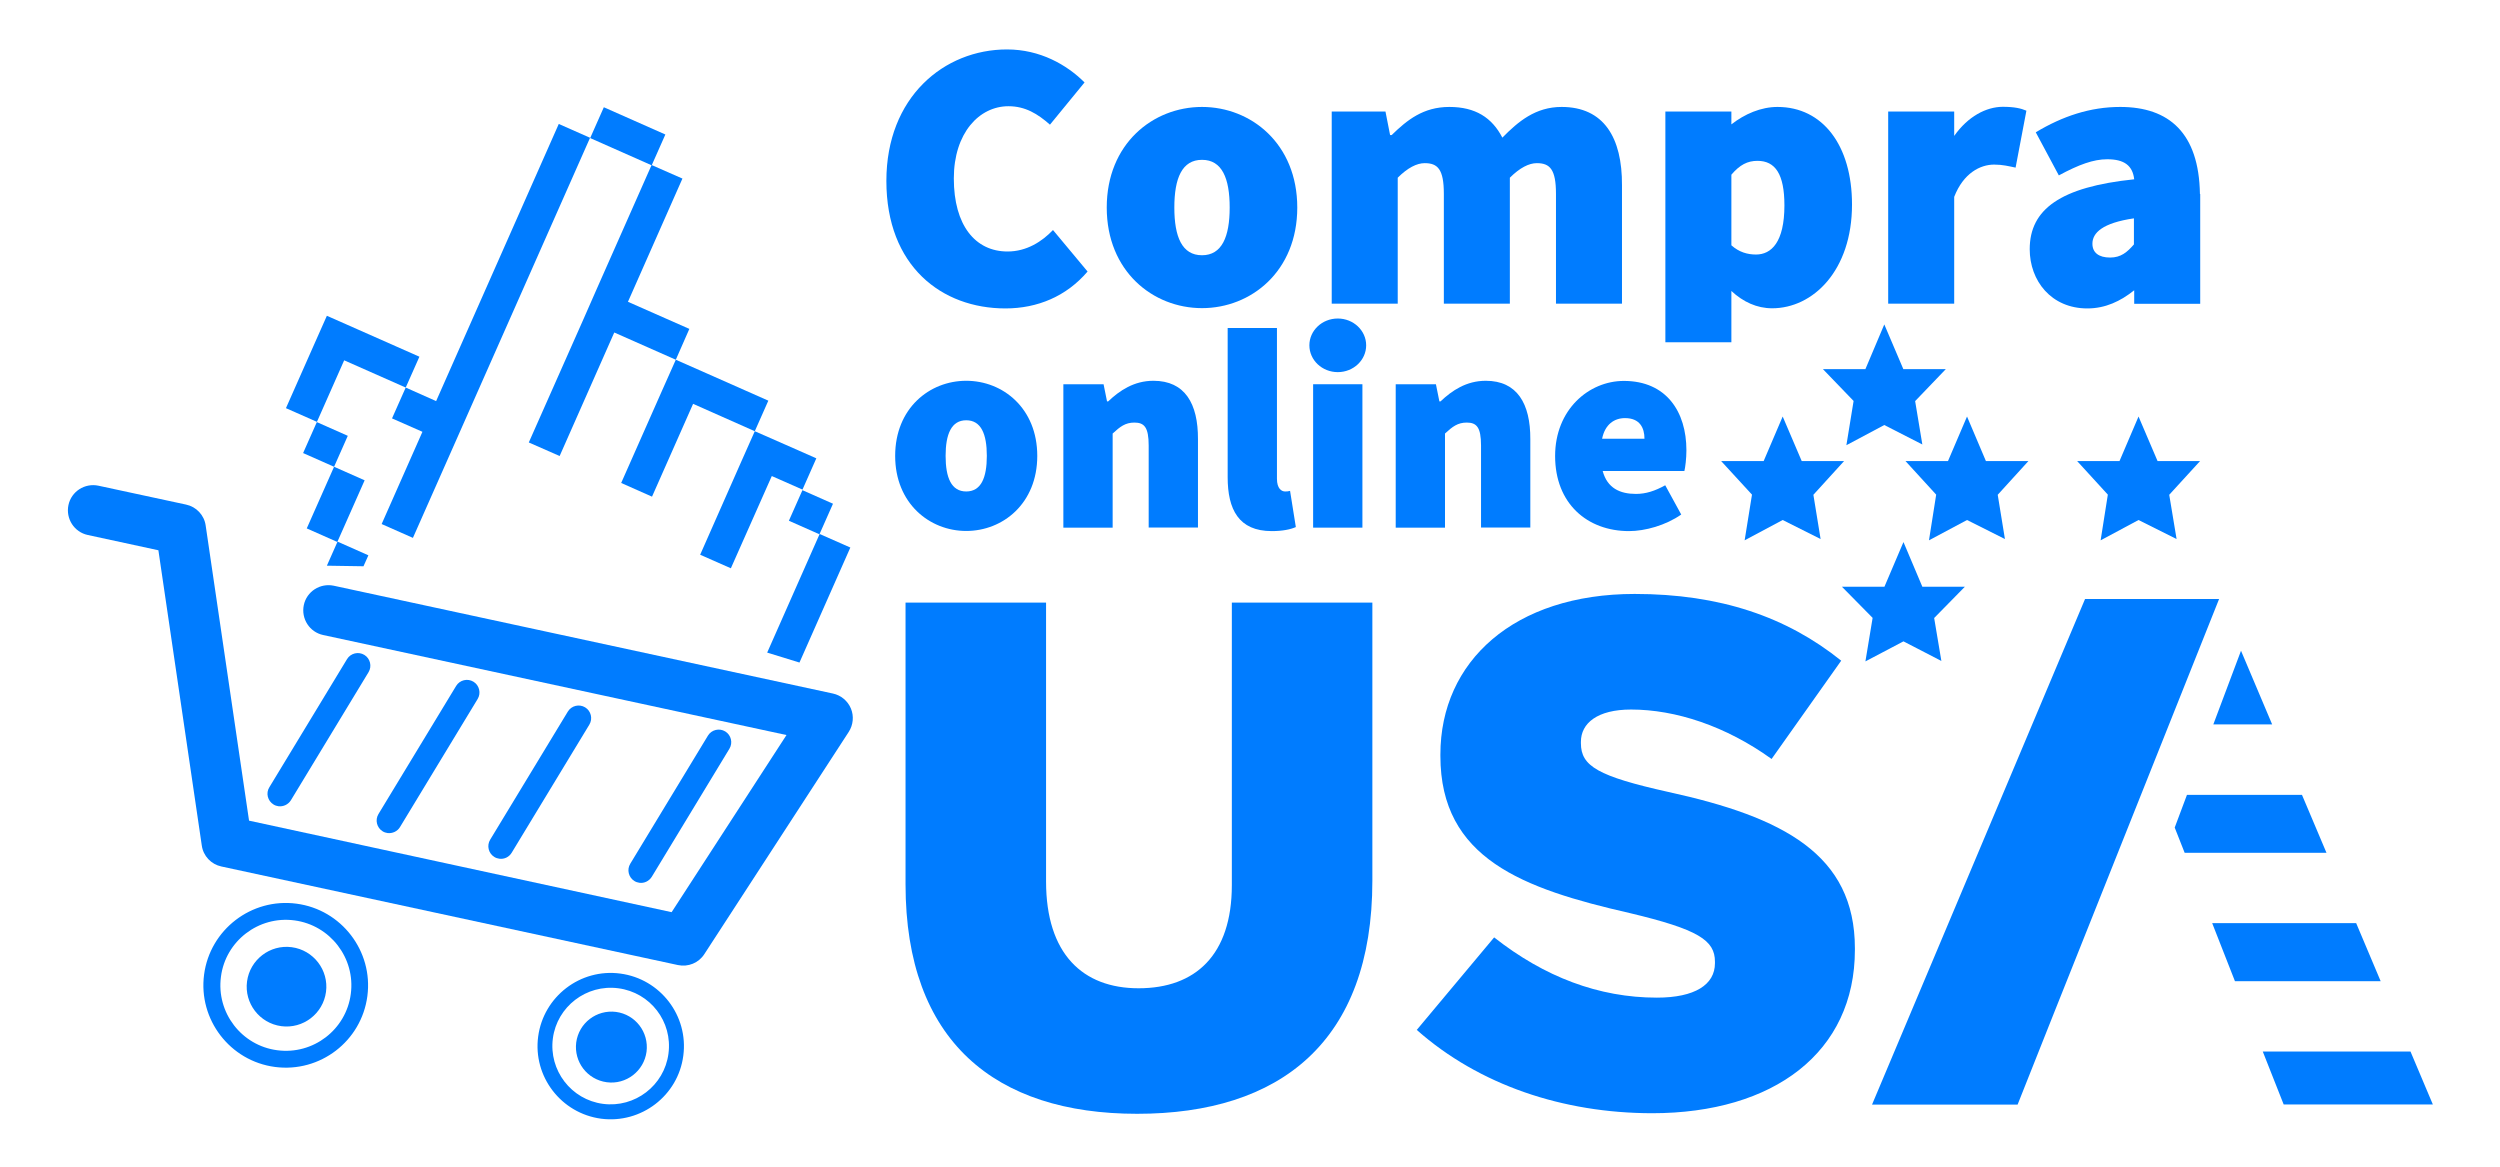 <?xml version="1.0" encoding="utf-8"?>
<!-- Generator: Adobe Illustrator 26.5.0, SVG Export Plug-In . SVG Version: 6.00 Build 0)  -->
<svg version="1.1" id="Capa_1" xmlns="http://www.w3.org/2000/svg" xmlns:xlink="http://www.w3.org/1999/xlink" x="0px" y="0px"
	 viewBox="0 0 1734.6 810" style="enable-background:new 0 0 1734.6 810;" xml:space="preserve">
<style type="text/css">
	.st0{fill:#007CFF;}
</style>
<g>
	<polygon class="st0" points="1236.9,289 1250.1,319.9 1279.5,319.9 1258.2,343.3 1263.2,374 1236.9,360.8 1210.5,374.9 
		1215.6,343.2 1194.2,319.9 1223.7,319.9 	"/>
	<polygon class="st0" points="1320.7,376.1 1333.8,407.1 1363.3,407.1 1342,428.8 1347,458.6 1320.7,445 1294.3,458.9 1299.3,428.7 
		1278,407.1 1307.5,407.1 	"/>
	<polygon class="st0" points="1364.8,289 1377.9,319.9 1407.4,319.9 1386.1,343.3 1391.1,374 1364.8,360.8 1338.4,374.9 
		1343.4,343.2 1322.1,319.9 1351.6,319.9 	"/>
	<polygon class="st0" points="1483.8,289 1497,319.9 1526.5,319.9 1505.1,343.3 1510.2,374 1483.8,360.8 1457.5,374.9 1462.5,343.2 
		1441.2,319.9 1470.6,319.9 	"/>
	<polygon class="st0" points="1307.4,225.1 1320.6,256.1 1350.1,256.1 1328.8,278.3 1333.8,308.4 1307.4,294.9 1281.1,308.9 
		1286.1,278.2 1264.8,256.1 1294.3,256.1 	"/>
	<polygon class="st0" points="1526.5,430.1 1526.4,430.3 1526.5,430.3 	"/>
	<path class="st0" d="M628.3,613.6V418.1h97.5v193.5c0,50.2,25.4,74.1,64.2,74.1c39.3,0,64.7-22.9,64.7-71.6v-196h97.5v193
		C952.2,723,888,772.8,789,772.8C690.5,772.8,628.3,722.5,628.3,613.6z"/>
	<path class="st0" d="M983,714.6l53.7-64.2c34.8,27.4,72.6,41.8,112.9,41.8c26.4,0,40.3-9,40.3-23.9v-1c0-14.9-11.4-22.4-59.2-33.8
		c-74.1-16.9-131.3-37.8-131.3-109v-1c0-64.7,51.2-111.4,134.8-111.4c59.2,0,105.5,15.9,143.3,46.3l-48.3,68.2
		c-31.8-22.9-66.7-34.3-97.5-34.3c-23.4,0-34.8,9.5-34.8,22.4v1c0,15.9,11.9,22.9,60.7,33.8c79.6,17.4,129.4,43.3,129.4,108.5v1
		c0,71.1-56.2,113.4-140.8,113.4C1084.5,772.3,1026.3,752.9,983,714.6z"/>
	<path class="st0" d="M1446.7,415.6h93l-114.9,288.1l-24.9,62.7h-101L1446.7,415.6z"/>
	<polygon class="st0" points="1554.9,451.5 1535.7,502.6 1576.5,502.6 	"/>
	<polygon class="st0" points="1517.4,551.5 1508.9,574.2 1515.8,591.7 1614.2,591.7 1597.2,551.5 	"/>
	<polygon class="st0" points="1550.7,680.8 1651.8,680.8 1634.8,640.5 1534.9,640.5 	"/>
	<polygon class="st0" points="1584.5,766.3 1688,766.3 1672.5,729.6 1570,729.6 	"/>
	<g>
		<path class="st0" d="M699.1,174.5c-22.4,0-37.3-18.1-37.3-50.7c0-31.5,17.6-50.1,37.9-50.1c11.7,0,20.3,5.3,28.8,12.8l24-29.3
			c-12.3-12.3-30.9-22.9-53.8-22.9c-43.7,0-83.7,33.1-83.7,91.2c0,59.2,38.4,88.5,82.6,88.5c22.4,0,42.4-8.5,57-25.6l-24-28.8
			C723.1,167.5,712.4,174.5,699.1,174.5z"/>
		<path class="st0" d="M834,74.2c-34.1,0-66.1,25.6-66.1,69.8s32,69.8,66.1,69.8c34.1,0,66.1-25.6,66.1-69.8S868.1,74.2,834,74.2z
			 M834,177.1c-13.9,0-19.2-12.8-19.2-33.1c0-20.3,5.3-33.1,19.2-33.1c13.9,0,19.2,12.8,19.2,33.1
			C853.2,164.3,847.8,177.1,834,177.1z"/>
		<path class="st0" d="M1083.5,74.2c-18.1,0-30.1,10.1-41.1,21.3c-7.2-13.9-18.7-21.3-36.8-21.3c-18.1,0-29.3,9.1-40,19.5h-1.1
			l-3.2-16.3h-37.3v133.3h45.8v-87.4c6.9-6.9,13.3-10.1,18.7-10.1c9.1,0,13.3,4.3,13.3,21.3v76.2h45.8v-87.4
			c6.9-6.9,13.3-10.1,18.7-10.1c9.1,0,13.3,4.3,13.3,21.3v76.2h45.8v-82.1C1125.6,95.5,1112.8,74.2,1083.5,74.2z"/>
		<path class="st0" d="M1233.3,74.2c-11.5,0-22.8,4.9-32,12.1v-8.9h-8.5h-37.3l0,0v160.1h45.8v-35.6c8.2,7.6,17.7,12,28.3,12
			c28.3,0,55.4-26.1,55.4-72C1285,100.9,1264.7,74.2,1233.3,74.2z M1218.4,176.6c-5.9,0-11.7-1.6-17.1-6.4v-49
			c5.9-6.9,11.2-9.6,18.1-9.6c12.3,0,18.7,9.1,18.7,30.9C1238.1,168.1,1229,176.6,1218.4,176.6z"/>
		<path class="st0" d="M1355.9,94.3V77.4h-8.5h-37.3v133.3h45.8v-74.1c6.4-16.5,18.1-22.4,27.7-22.4c5.9,0,10.1,1.1,14.9,2.1
			l7.5-39.5c-3.7-1.6-8.3-2.7-16.5-2.7C1378.1,74.2,1365.5,80.7,1355.9,94.3z"/>
		<path class="st0" d="M1526.4,134.5c-0.7-42.1-21.3-60.3-55.3-60.3c-20.8,0-40,6.4-58.6,17.6l16,29.9c13.9-7.5,24-11.2,33.6-11.2
			c11.7,0,17.6,4.3,18.7,13.9c-51.2,5.3-72.5,20.8-72.5,48.5c0,21.9,14.9,41.1,40,41.1c12.5,0,23-5,32.5-12.6v9.4h8.5h37.3v-74.1
			v-2.1H1526.4z M1464.1,178.7c-8,0-12.3-3.5-12.3-9.6c0-7.5,6.9-14.4,28.8-17.6v18.1C1475.9,175,1471.6,178.7,1464.1,178.7z"/>
	</g>
	<g>
		<path class="st0" d="M670.4,264.2c-25.5,0-49.3,19.1-49.3,52.1c0,33,23.9,52.1,49.3,52.1c25.5,0,49.3-19.1,49.3-52.1
			C719.7,283.3,695.9,264.2,670.4,264.2z M670.4,341c-10.3,0-14.3-9.5-14.3-24.7c0-15.1,4-24.7,14.3-24.7c10.3,0,14.3,9.5,14.3,24.7
			C684.7,331.5,680.7,341,670.4,341z"/>
		<path class="st0" d="M800.3,264.2c-13.5,0-23.5,6.8-31.4,14.3h-0.8l-2.4-11.9h-27.9v99.5h34.2v-65.3c5.2-4.8,8.8-7.6,15.1-7.6
			c6.8,0,9.9,3.2,9.9,15.9v56.9h34.2v-61.3C831.3,280.1,822.2,264.2,800.3,264.2z"/>
		<path class="st0" d="M891.6,341c-2.4,0-5.6-2-5.6-8.8V227.6h-34.2v103.5c0,22.3,7.6,37.4,30.6,37.4c7.6,0,13.1-1.2,16.7-2.8
			l-4-25.1C893.6,341,892.8,341,891.6,341z"/>
		<rect x="911.1" y="266.6" class="st0" width="34.2" height="99.5"/>
		<path class="st0" d="M1030.9,264.2c-13.5,0-23.5,6.8-31.4,14.3h-0.8l-2.4-11.9h-27.9v99.5h34.2v-65.3c5.2-4.8,8.8-7.6,15.1-7.6
			c6.8,0,9.9,3.2,9.9,15.9v56.9h34.2v-61.3C1061.9,280.1,1052.7,264.2,1030.9,264.2z"/>
		<path class="st0" d="M1170.1,312.4c0-26.7-13.9-48.1-43.4-48.1c-24.3,0-47.7,19.9-47.7,52.1c0,33,22.3,52.1,51.3,52.1
			c11.1,0,25.5-4,36.2-11.5l-11.1-20.3c-7.2,4-13.5,6-20.3,6c-11.1,0-19.9-4-23.1-15.9h56.7C1169.3,324.3,1170.1,318.3,1170.1,312.4
			z M1111.6,304.4c2-9.9,8.4-14.3,15.9-14.3c10.3,0,13.5,6.8,13.5,14.3H1111.6z"/>
		<ellipse class="st0" cx="928.2" cy="239.6" rx="19.7" ry="18.6"/>
	</g>
	<g>
		<polygon class="st0" points="431,335.1 452.4,344.6 480.9,280.2 523.7,299.2 533.1,278 490.2,259 468.9,249.6 459.5,270.7 		"/>
		<polygon class="st0" points="404.9,221.3 366.9,307 388.3,316.4 426.2,230.7 468.9,249.6 478.3,228.2 435.7,209.4 473.5,123.9 
			452.1,114.5 414.3,199.9 		"/>
		
			<rect x="551.1" y="343.4" transform="matrix(0.405 -0.914 0.914 0.405 10.298 725.943)" class="st0" width="23.2" height="23.2"/>
		
			<rect x="423.8" y="71" transform="matrix(0.405 -0.914 0.914 0.405 172.954 454.394)" class="st0" width="23.4" height="46.7"/>
		<path class="st0" d="M532.3,452.8c7.5,2.3,14.9,4.6,22.4,6.9l35.3-79.8l-21.3-9.4L532.3,452.8z"/>
		<polygon class="st0" points="485.8,384.9 507.1,394.3 535.5,330.3 556.8,339.7 566.4,318 545.1,308.6 523.7,299.2 514.1,320.8 		
			"/>
		
			<rect x="209.6" y="338.1" transform="matrix(0.405 -0.914 0.914 0.405 -181.07 421.279)" class="st0" width="46.8" height="23.2"/>
		
			<rect x="214.1" y="296.4" transform="matrix(0.405 -0.914 0.914 0.405 -147.309 389.995)" class="st0" width="23.5" height="23.5"/>
		<polygon class="st0" points="238.8,250 281.5,268.9 291,247.5 248.3,228.6 226.8,219.1 217.3,240.5 198.4,283.2 219.9,292.7 		"/>
		<polygon class="st0" points="293.1,299.6 264.8,363.6 286.5,373.2 409.4,95.6 387.7,86 302.6,278.3 281.5,268.9 272,290.3 		"/>
		<polygon class="st0" points="252.2,392.9 255.6,385.3 234.2,375.8 226.8,392.5 		"/>
	</g>
	<g>
		<path class="st0" d="M470.4,669.6l-316.8-68.4c-7.1-1.5-12.6-7.3-13.6-14.6l-30.1-204.8l-49-10.6c-9.4-2-15.4-11.3-13.4-20.8
			c2-9.4,11.3-15.4,20.8-13.4l60.8,13.1c7.1,1.5,12.6,7.3,13.6,14.5l30.1,204.8L466,632.9L545.7,510l-321.5-69.4
			c-9.4-2-15.4-11.3-13.4-20.8c2-9.4,11.3-15.4,20.8-13.4l346.3,74.8c5.6,1.2,10.3,5.1,12.5,10.4c2.2,5.3,1.6,11.4-1.5,16.2
			L488.7,662C484.8,668.1,477.5,671.1,470.4,669.6z"/>
	</g>
	<path class="st0" d="M195.2,712c-15.1-2-25.8-15.9-23.8-31c2-15.1,15.9-25.8,31-23.8c15.1,2,25.8,15.9,23.8,31
		C224.2,703.3,210.3,714,195.2,712z"/>
	<g>
		<g>
			<path class="st0" d="M190.8,740.3c-31.2-4.1-53.3-32.9-49.2-64.1c4.1-31.2,32.9-53.3,64.1-49.2c31.2,4.1,53.3,32.9,49.2,64.1
				C250.8,722.4,222.1,744.4,190.8,740.3z M204.3,638.6c-24.9-3.3-47.8,14.3-51,39.1c-3.3,24.9,14.3,47.8,39.1,51
				c24.9,3.3,47.8-14.3,51-39.1C246.7,664.8,229.1,641.9,204.3,638.6z"/>
		</g>
	</g>
	<path class="st0" d="M421,750.9c-13.5-1.8-22.9-14.1-21.2-27.6c1.8-13.5,14.1-22.9,27.6-21.2c13.5,1.8,22.9,14.1,21.2,27.6
		C446.8,743.2,434.4,752.7,421,750.9z"/>
	<g>
		<g>
			<path class="st0" d="M417.1,776.2c-27.8-3.7-47.4-29.3-43.7-57c3.7-27.8,29.3-47.4,57-43.7c27.8,3.7,47.4,29.3,43.7,57
				C470.5,760.2,444.9,779.8,417.1,776.2z M429,685.7c-22.1-2.9-42.5,12.7-45.4,34.8c-2.9,22.1,12.7,42.5,34.8,45.4
				c22.1,2.9,42.5-12.7,45.4-34.8C466.8,708.9,451.2,688.6,429,685.7z"/>
		</g>
	</g>
	<g>
		<path class="st0" d="M443.6,612.5c-1.2-0.2-2.3-0.5-3.4-1.2c-4.1-2.5-5.4-7.9-2.9-12l53.9-88.9c2.5-4.1,7.9-5.4,12-2.9
			c4.1,2.5,5.4,7.9,2.9,12l-53.9,88.9C450.3,611.4,446.9,613,443.6,612.5z"/>
	</g>
	<g>
		<path class="st0" d="M346.4,595.8c-1.2-0.2-2.3-0.5-3.4-1.2c-4.1-2.5-5.4-7.9-2.9-12l53.9-88.9c2.5-4.1,7.9-5.4,12-2.9
			c4.1,2.5,5.4,7.9,2.9,12l-53.9,88.9C353.2,594.7,349.8,596.3,346.4,595.8z"/>
	</g>
	<g>
		<path class="st0" d="M268.9,578c-1.2-0.2-2.3-0.5-3.4-1.2c-4.1-2.5-5.4-7.9-2.9-12l53.9-88.9c2.5-4.1,7.9-5.4,12-2.9
			c4.1,2.5,5.4,7.9,2.9,12l-53.9,88.9C275.7,576.9,272.2,578.4,268.9,578z"/>
	</g>
	<g>
		<path class="st0" d="M193.2,559.4c-1.2-0.2-2.3-0.5-3.4-1.2c-4.1-2.5-5.5-7.9-2.9-12l53.9-88.9c2.5-4.1,7.9-5.4,12-2.9
			c4.1,2.5,5.4,7.9,2.9,12l-53.9,88.9C199.9,558.3,196.5,559.8,193.2,559.4z"/>
	</g>
</g>
</svg>
